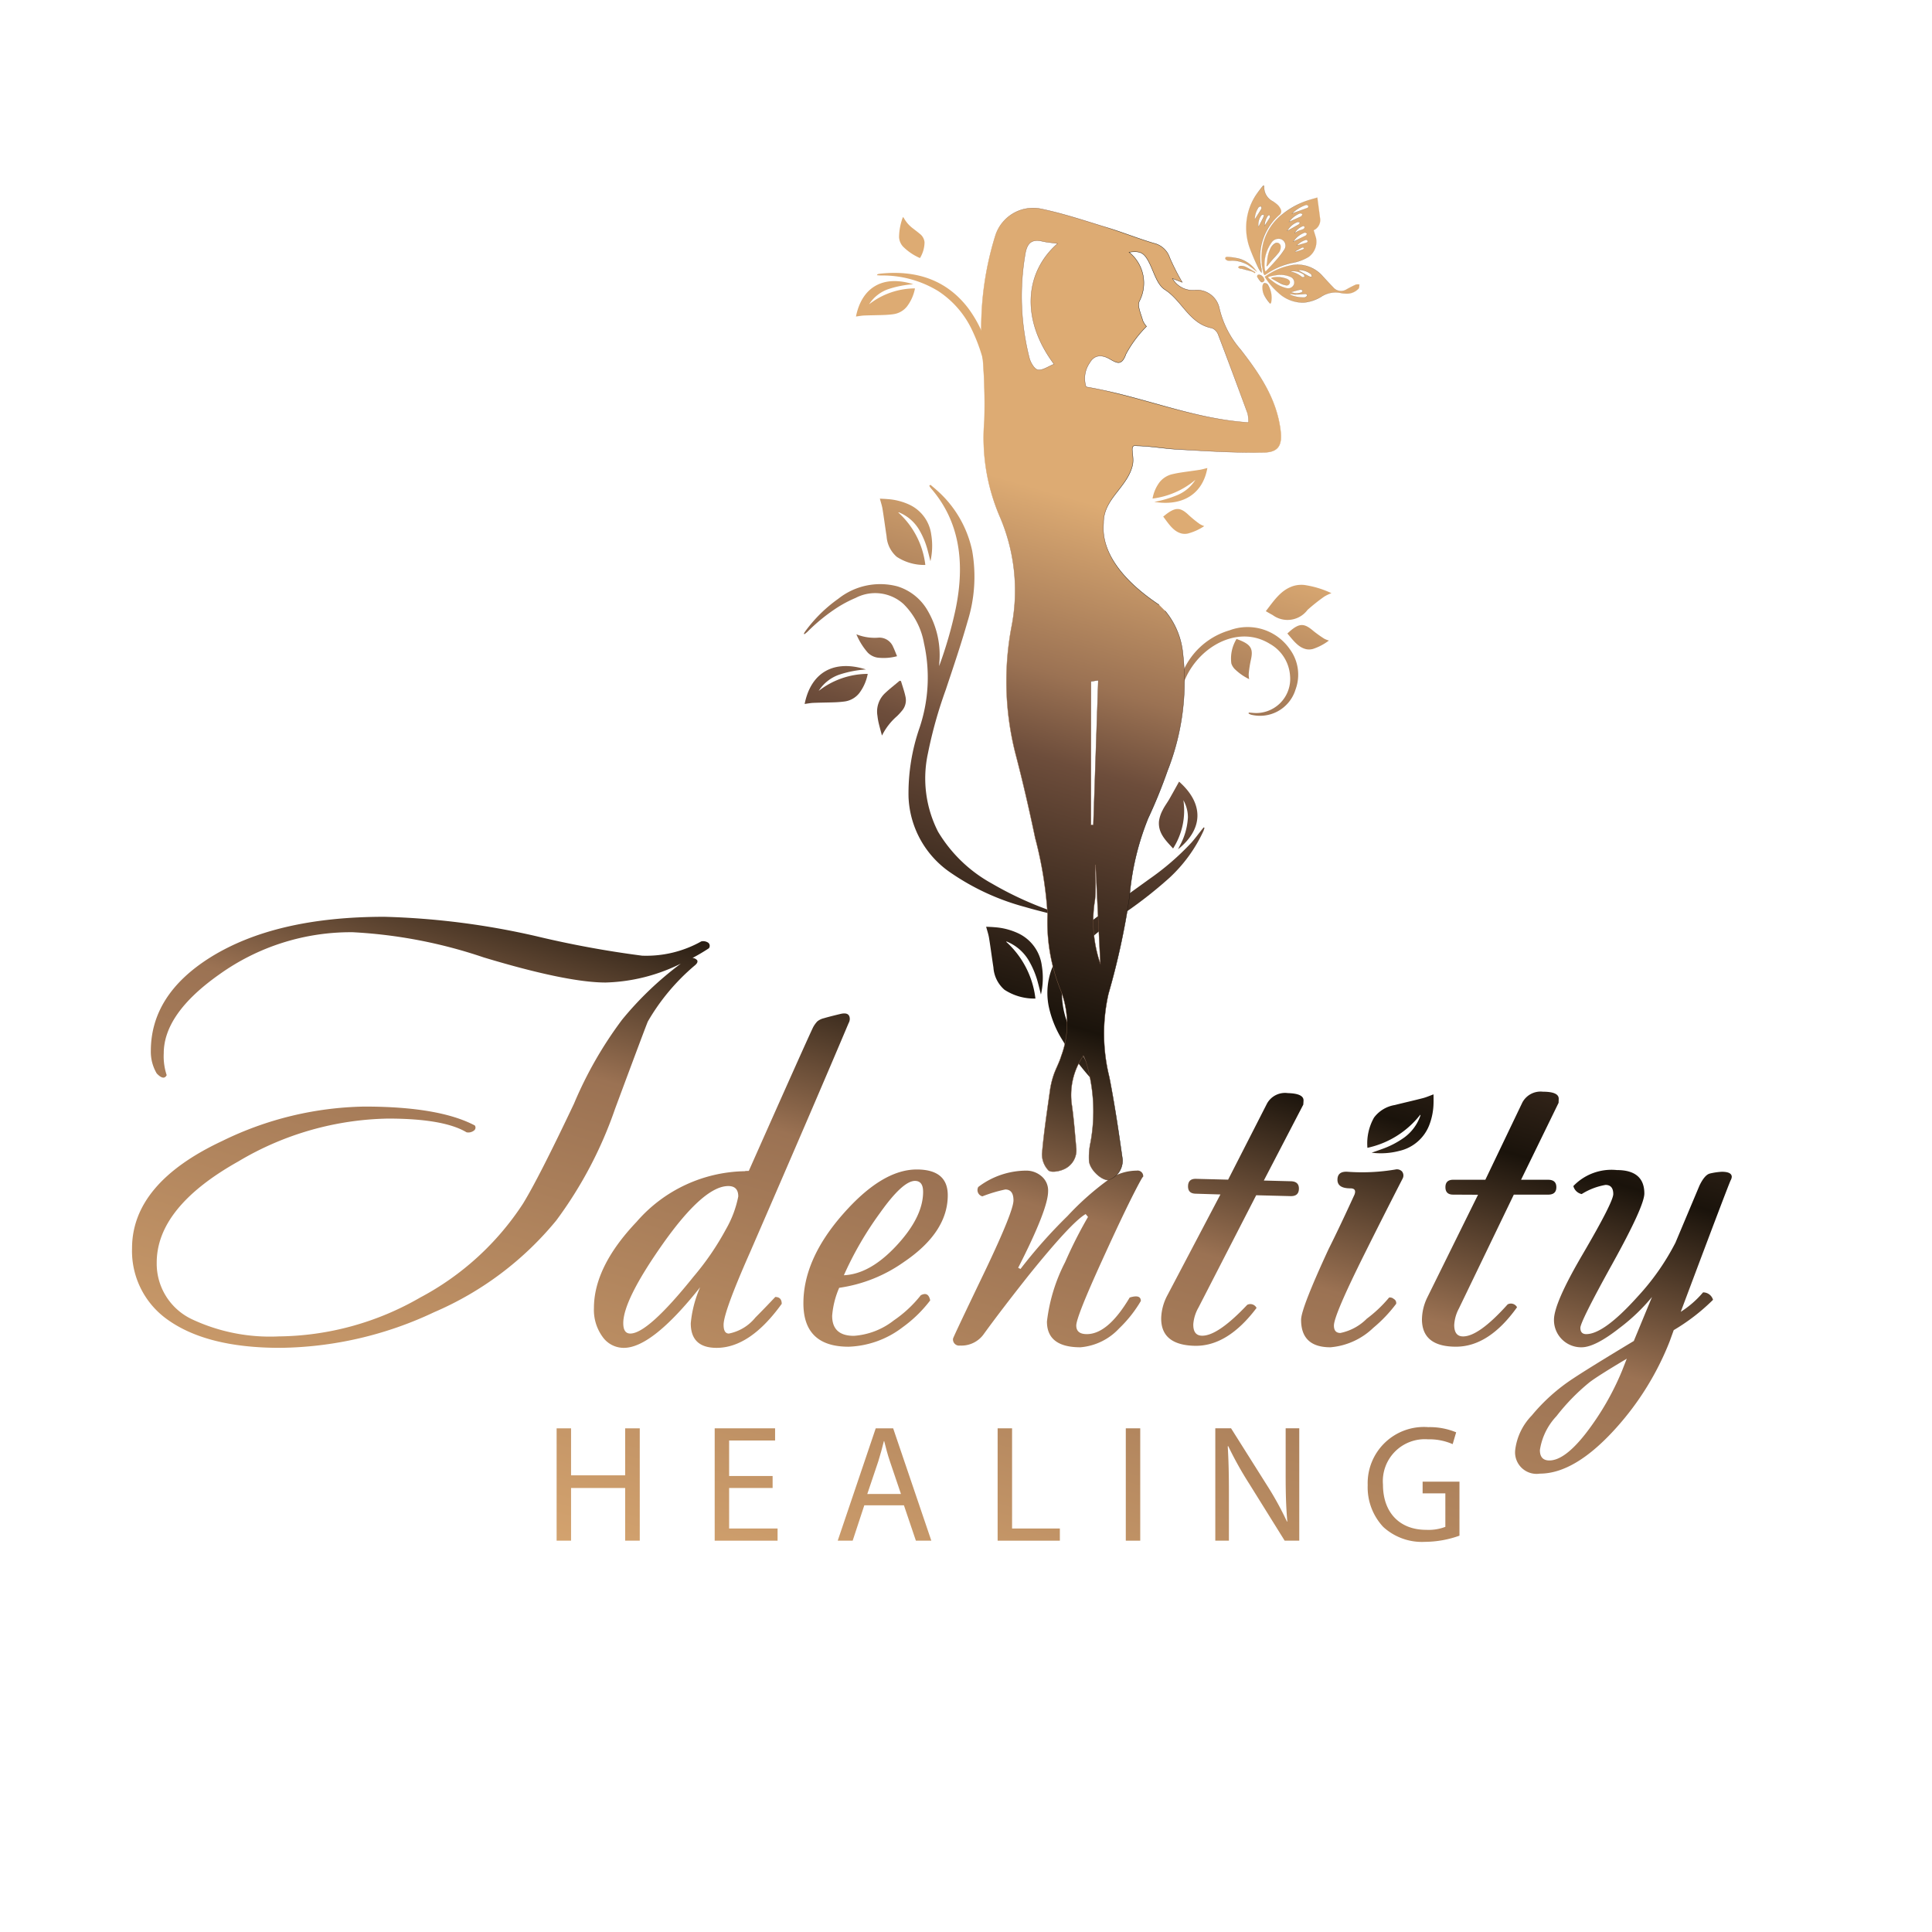 <?xml version="1.0" encoding="UTF-8"?> <svg xmlns="http://www.w3.org/2000/svg" xmlns:xlink="http://www.w3.org/1999/xlink" id="Слой_1" data-name="Слой 1" viewBox="0 0 170.079 170.079"><defs><style>.cls-1{fill:url(#Безымянный_градиент_47);}.cls-2{fill:url(#Безымянный_градиент_47-2);}.cls-3{fill:url(#Безымянный_градиент_47-3);}.cls-4{fill:url(#Безымянный_градиент_47-4);}.cls-5{fill:url(#Безымянный_градиент_47-5);}.cls-6{fill:url(#Безымянный_градиент_47-6);}.cls-7{fill:url(#Безымянный_градиент_47-7);}.cls-8{fill:url(#Безымянный_градиент_47-8);}.cls-9{fill:url(#Безымянный_градиент_47-9);}.cls-10{fill:url(#Безымянный_градиент_47-10);}.cls-11{fill:url(#Безымянный_градиент_47-11);}.cls-12{fill:url(#Безымянный_градиент_47-12);}.cls-13{fill:url(#Безымянный_градиент_47-13);}.cls-14{fill:url(#Безымянный_градиент_47-14);}.cls-15{fill:url(#Безымянный_градиент_47-15);}.cls-16{fill:url(#Безымянный_градиент_47-16);}.cls-17,.cls-18,.cls-19,.cls-20,.cls-21,.cls-22,.cls-23,.cls-24,.cls-25,.cls-43{stroke-miterlimit:10;}.cls-17,.cls-18,.cls-19,.cls-20,.cls-21,.cls-22,.cls-23,.cls-24,.cls-25{stroke-width:0.01px;}.cls-17{fill:url(#Безымянный_градиент_47-17);stroke:url(#Безымянный_градиент_2);}.cls-18{fill:url(#Безымянный_градиент_47-18);stroke:url(#Безымянный_градиент_2-2);}.cls-19{fill:url(#Безымянный_градиент_47-19);stroke:url(#Безымянный_градиент_2-3);}.cls-20{fill:url(#Безымянный_градиент_47-20);stroke:url(#Безымянный_градиент_2-4);}.cls-21{fill:url(#Безымянный_градиент_47-21);stroke:url(#Безымянный_градиент_2-5);}.cls-22{fill:url(#Безымянный_градиент_47-22);stroke:url(#Безымянный_градиент_2-6);}.cls-23{fill:url(#Безымянный_градиент_47-23);stroke:url(#Безымянный_градиент_2-7);}.cls-24{fill:url(#Безымянный_градиент_47-24);stroke:url(#Безымянный_градиент_2-8);}.cls-25{fill:url(#Безымянный_градиент_47-25);stroke:url(#Безымянный_градиент_2-9);}.cls-26{fill:url(#Безымянный_градиент_47-26);}.cls-27{fill:url(#Безымянный_градиент_47-27);}.cls-28{fill:url(#Безымянный_градиент_47-28);}.cls-29{fill:url(#Безымянный_градиент_47-29);}.cls-30{fill:url(#Безымянный_градиент_47-30);}.cls-31{fill:url(#Безымянный_градиент_47-31);}.cls-32{fill:url(#Безымянный_градиент_47-32);}.cls-33{fill:url(#Безымянный_градиент_47-33);}.cls-34{fill:url(#Безымянный_градиент_47-34);}.cls-35{fill:url(#Безымянный_градиент_47-35);}.cls-36{fill:url(#Безымянный_градиент_47-36);}.cls-37{fill:url(#Безымянный_градиент_47-37);}.cls-38{fill:url(#Безымянный_градиент_47-38);}.cls-39{fill:url(#Безымянный_градиент_47-39);}.cls-40{fill:url(#Безымянный_градиент_47-40);}.cls-41{fill:url(#Безымянный_градиент_47-41);}.cls-42{fill:url(#Безымянный_градиент_47-42);}.cls-43{stroke-width:0.03px;fill:url(#Безымянный_градиент_47-43);stroke:url(#Безымянный_градиент_3);}</style><linearGradient id="Безымянный_градиент_47" x1="49.069" y1="143.105" x2="79.359" y2="38.352" gradientUnits="userSpaceOnUse"><stop offset="0" stop-color="#ddab73"></stop><stop offset="0.433" stop-color="#9b7253"></stop><stop offset="0.58" stop-color="#1a130b"></stop><stop offset="0.782" stop-color="#6d4d3b"></stop><stop offset="0.849" stop-color="#9b7253"></stop><stop offset="0.99" stop-color="#ddab73"></stop></linearGradient><linearGradient id="Безымянный_градиент_47-2" x1="61.088" y1="146.58" x2="91.378" y2="41.828" xlink:href="#Безымянный_градиент_47"></linearGradient><linearGradient id="Безымянный_градиент_47-3" x1="73.65" y1="150.213" x2="103.94" y2="45.46" xlink:href="#Безымянный_градиент_47"></linearGradient><linearGradient id="Безымянный_градиент_47-4" x1="84.046" y1="153.219" x2="114.336" y2="48.466" xlink:href="#Безымянный_градиент_47"></linearGradient><linearGradient id="Безымянный_градиент_47-5" x1="92.519" y1="155.669" x2="122.808" y2="50.916" xlink:href="#Безымянный_градиент_47"></linearGradient><linearGradient id="Безымянный_градиент_47-6" x1="102.614" y1="158.588" x2="132.904" y2="53.835" xlink:href="#Безымянный_градиент_47"></linearGradient><linearGradient id="Безымянный_градиент_47-7" x1="115.81" y1="162.404" x2="146.1" y2="57.651" xlink:href="#Безымянный_градиент_47"></linearGradient><linearGradient id="Безымянный_градиент_47-8" x1="23.845" y1="135.811" x2="54.135" y2="31.059" xlink:href="#Безымянный_градиент_47"></linearGradient><linearGradient id="Безымянный_градиент_47-9" x1="52.016" y1="143.957" x2="82.306" y2="39.204" xlink:href="#Безымянный_градиент_47"></linearGradient><linearGradient id="Безымянный_градиент_47-10" x1="66.43" y1="148.125" x2="96.72" y2="43.372" xlink:href="#Безымянный_градиент_47"></linearGradient><linearGradient id="Безымянный_градиент_47-11" x1="80.9" y1="152.309" x2="111.19" y2="47.556" xlink:href="#Безымянный_градиент_47"></linearGradient><linearGradient id="Безымянный_градиент_47-12" x1="94.513" y1="156.245" x2="124.803" y2="51.493" xlink:href="#Безымянный_градиент_47"></linearGradient><linearGradient id="Безымянный_градиент_47-13" x1="105.789" y1="159.506" x2="136.079" y2="54.753" xlink:href="#Безымянный_градиент_47"></linearGradient><linearGradient id="Безымянный_градиент_47-14" x1="115.419" y1="162.29" x2="145.709" y2="57.538" xlink:href="#Безымянный_градиент_47"></linearGradient><linearGradient id="Безымянный_градиент_47-15" x1="128.29" y1="166.012" x2="158.58" y2="61.26" xlink:href="#Безымянный_градиент_47"></linearGradient><linearGradient id="Безымянный_градиент_47-16" x1="105.755" y1="159.496" x2="136.045" y2="54.743" xlink:href="#Безымянный_градиент_47"></linearGradient><linearGradient id="Безымянный_градиент_47-17" x1="76.111" y1="150.924" x2="106.4" y2="46.171" xlink:href="#Безымянный_градиент_47"></linearGradient><linearGradient id="Безымянный_градиент_2" x1="111.044" y1="20.808" x2="116.218" y2="20.808" gradientUnits="userSpaceOnUse"><stop offset="0" stop-color="#ddab73"></stop><stop offset="0.131" stop-color="#9b7253"></stop><stop offset="0.285" stop-color="#6d4d3b"></stop><stop offset="0.454" stop-color="#1a130b"></stop><stop offset="0.587" stop-color="#1a130b"></stop><stop offset="0.726" stop-color="#6d4d3b"></stop><stop offset="0.849" stop-color="#9b7253"></stop><stop offset="0.99" stop-color="#ddab73"></stop></linearGradient><linearGradient id="Безымянный_градиент_47-18" x1="78.807" y1="151.704" x2="109.097" y2="46.951" xlink:href="#Безымянный_градиент_47"></linearGradient><linearGradient id="Безымянный_градиент_2-2" x1="111.331" y1="24.97" x2="119.68" y2="24.97" xlink:href="#Безымянный_градиент_2"></linearGradient><linearGradient id="Безымянный_градиент_47-19" x1="73.331" y1="150.12" x2="103.621" y2="45.368" xlink:href="#Безымянный_градиент_47"></linearGradient><linearGradient id="Безымянный_градиент_2-3" x1="109.704" y1="20.178" x2="112.796" y2="20.178" xlink:href="#Безымянный_градиент_2"></linearGradient><linearGradient id="Безымянный_градиент_47-20" x1="75.428" y1="150.727" x2="105.718" y2="45.974" xlink:href="#Безымянный_градиент_47"></linearGradient><linearGradient id="Безымянный_градиент_2-4" x1="111.126" y1="25.822" x2="111.936" y2="25.822" xlink:href="#Безымянный_градиент_2"></linearGradient><linearGradient id="Безымянный_градиент_47-21" x1="72.648" y1="149.923" x2="102.938" y2="45.17" xlink:href="#Безымянный_градиент_47"></linearGradient><linearGradient id="Безымянный_градиент_2-5" x1="107.858" y1="23.277" x2="110.669" y2="23.277" xlink:href="#Безымянный_градиент_2"></linearGradient><linearGradient id="Безымянный_градиент_47-22" x1="74.56" y1="150.476" x2="104.849" y2="45.723" xlink:href="#Безымянный_градиент_47"></linearGradient><linearGradient id="Безымянный_градиент_2-6" x1="110.661" y1="24.512" x2="111.322" y2="24.512" xlink:href="#Безымянный_градиент_2"></linearGradient><linearGradient id="Безымянный_градиент_47-23" x1="73.214" y1="150.087" x2="103.504" y2="45.334" xlink:href="#Безымянный_градиент_47"></linearGradient><linearGradient id="Безымянный_градиент_2-7" x1="108.973" y1="23.727" x2="110.519" y2="23.727" xlink:href="#Безымянный_градиент_2"></linearGradient><linearGradient id="Безымянный_градиент_47-24" x1="75.044" y1="150.616" x2="105.334" y2="45.863" xlink:href="#Безымянный_градиент_47"></linearGradient><linearGradient id="Безымянный_градиент_2-8" x1="111.487" y1="22.405" x2="112.75" y2="22.405" xlink:href="#Безымянный_градиент_2"></linearGradient><linearGradient id="Безымянный_градиент_47-25" x1="76.22" y1="150.956" x2="106.51" y2="46.203" xlink:href="#Безымянный_градиент_47"></linearGradient><linearGradient id="Безымянный_градиент_2-9" x1="111.897" y1="24.763" x2="113.56" y2="24.763" xlink:href="#Безымянный_градиент_2"></linearGradient><linearGradient id="Безымянный_градиент_47-26" x1="59.245" y1="146.047" x2="89.535" y2="41.295" xlink:href="#Безымянный_градиент_47"></linearGradient><linearGradient id="Безымянный_градиент_47-27" x1="78.344" y1="151.57" x2="108.634" y2="46.817" xlink:href="#Безымянный_градиент_47"></linearGradient><linearGradient id="Безымянный_градиент_47-28" x1="70.505" y1="149.303" x2="100.795" y2="44.551" xlink:href="#Безымянный_градиент_47"></linearGradient><linearGradient id="Безымянный_градиент_47-29" x1="51.583" y1="143.832" x2="81.873" y2="39.079" xlink:href="#Безымянный_градиент_47"></linearGradient><linearGradient id="Безымянный_градиент_47-30" x1="82.231" y1="152.694" x2="112.521" y2="47.941" xlink:href="#Безымянный_градиент_47"></linearGradient><linearGradient id="Безымянный_градиент_47-31" x1="44.639" y1="141.824" x2="74.929" y2="37.071" xlink:href="#Безымянный_градиент_47"></linearGradient><linearGradient id="Безымянный_градиент_47-32" x1="49.714" y1="143.291" x2="80.003" y2="38.539" xlink:href="#Безымянный_градиент_47"></linearGradient><linearGradient id="Безымянный_градиент_47-33" x1="80.58" y1="152.216" x2="110.87" y2="47.464" xlink:href="#Безымянный_градиент_47"></linearGradient><linearGradient id="Безымянный_градиент_47-34" x1="49.68" y1="143.281" x2="79.97" y2="38.529" xlink:href="#Безымянный_градиент_47"></linearGradient><linearGradient id="Безымянный_градиент_47-35" x1="85.245" y1="153.565" x2="115.535" y2="48.813" xlink:href="#Безымянный_градиент_47"></linearGradient><linearGradient id="Безымянный_градиент_47-36" x1="82" y1="152.627" x2="112.29" y2="47.875" xlink:href="#Безымянный_градиент_47"></linearGradient><linearGradient id="Безымянный_градиент_47-37" x1="72.814" y1="149.971" x2="103.104" y2="45.218" xlink:href="#Безымянный_градиент_47"></linearGradient><linearGradient id="Безымянный_градиент_47-38" x1="74.013" y1="150.317" x2="104.302" y2="45.565" xlink:href="#Безымянный_градиент_47"></linearGradient><linearGradient id="Безымянный_градиент_47-39" x1="86.837" y1="154.026" x2="117.127" y2="49.273" xlink:href="#Безымянный_градиент_47"></linearGradient><linearGradient id="Безымянный_градиент_47-40" x1="54.591" y1="144.702" x2="84.881" y2="39.949" xlink:href="#Безымянный_градиент_47"></linearGradient><linearGradient id="Безымянный_градиент_47-41" x1="45.271" y1="142.006" x2="75.561" y2="37.254" xlink:href="#Безымянный_градиент_47"></linearGradient><linearGradient id="Безымянный_градиент_47-42" x1="51.981" y1="143.947" x2="82.271" y2="39.194" xlink:href="#Безымянный_градиент_47"></linearGradient><linearGradient id="Безымянный_градиент_47-43" x1="68.059" y1="148.596" x2="98.349" y2="43.843" xlink:href="#Безымянный_градиент_47"></linearGradient><linearGradient id="Безымянный_градиент_3" x1="86.386" y1="61.097" x2="112.779" y2="61.097" gradientUnits="userSpaceOnUse"><stop offset="0" stop-color="#ddab73"></stop><stop offset="0.131" stop-color="#9b7253"></stop><stop offset="0.402" stop-color="#6d4d3b"></stop><stop offset="0.454" stop-color="#1a130b"></stop><stop offset="0.587" stop-color="#1a130b"></stop><stop offset="0.726" stop-color="#6d4d3b"></stop><stop offset="0.849" stop-color="#9b7253"></stop><stop offset="0.99" stop-color="#ddab73"></stop></linearGradient></defs><path class="cls-1" d="M50.272,125.739v4.138h4.763v-4.138h1.285v9.891H55.035v-4.637H50.272v4.637h-1.271v-9.891Z"></path><path class="cls-2" d="M68.015,130.992H64.187v3.566h4.265v1.072H62.916v-9.891h5.317v1.072h-4.046v3.125h3.828Z"></path><path class="cls-3" d="M76.086,132.518l-1.023,3.112H73.747l3.346-9.891h1.534l3.36,9.891H80.628l-1.052-3.112ZM79.314,131.52l-.964-2.847c-.22-.645-.365-1.232-.511-1.804h-.029c-.146.587-.307,1.189-.497,1.791l-.964,2.861Z"></path><path class="cls-4" d="M87.824,125.739h1.271v8.819h4.207v1.072H87.824Z"></path><path class="cls-5" d="M100.378,125.739v9.891h-1.271v-9.891Z"></path><path class="cls-6" d="M106.986,135.629v-9.891h1.388l3.155,5.004a27.846,27.846,0,0,1,1.768,3.213l.029-.014c-.117-1.321-.146-2.523-.146-4.065v-4.138h1.198v9.891h-1.286l-3.125-5.019a31.24,31.24,0,0,1-1.841-3.301l-.045.014c.074,1.247.103,2.437.103,4.08v4.226Z"></path><path class="cls-7" d="M128.481,135.189a9.113,9.113,0,0,1-3.024.543,5.046,5.046,0,0,1-3.681-1.307,5.098,5.098,0,0,1-1.374-3.683,4.95,4.95,0,0,1,5.333-5.107,6.051,6.051,0,0,1,2.455.456l-.308,1.041a5.092,5.092,0,0,0-2.177-.425,3.691,3.691,0,0,0-3.959,3.977c0,2.51,1.505,3.991,3.798,3.991a4.138,4.138,0,0,0,1.694-.263v-2.95h-2.001v-1.027H128.481Z"></path><path class="cls-8" d="M62.408,83.476a16.61,16.61,0,0,1-1.445.855.594.594,0,0,1,.411.202q.103.2-.206.453a18.711,18.711,0,0,0-4.133,4.933q-.103.2-2.892,7.7a36.295,36.295,0,0,1-5.167,9.813,28.34,28.34,0,0,1-10.747,8.079A32.461,32.461,0,0,1,24.643,118.654q-6.405,0-9.868-2.466a7.397,7.397,0,0,1-3.151-6.291q0-5.737,7.957-9.462a29.458,29.458,0,0,1,12.501-3.02q6.562,0,9.714,1.661a.318.318,0,0,1-.076.453.801.801,0,0,1-.647.151q-2.015-1.208-6.923-1.208a26.581,26.581,0,0,0-13.174,3.775q-7.178,4.028-7.18,8.907a5.412,5.412,0,0,0,3.1,4.983,16.179,16.179,0,0,0,7.644,1.51,25.36,25.36,0,0,0,12.453-3.423,24.482,24.482,0,0,0,9.041-8.253q1.394-2.265,4.494-8.808a34.742,34.742,0,0,1,4.237-7.397,29.233,29.233,0,0,1,5.167-4.933,15.768,15.768,0,0,1-6.614,1.661q-3.408,0-10.747-2.214a42.766,42.766,0,0,0-11.521-2.214,19.88,19.88,0,0,0-11.778,3.739q-4.855,3.435-4.857,6.923a5.235,5.235,0,0,0,.259,1.92q-.259.504-.878-.151a3.74,3.74,0,0,1-.518-1.971q0-4.948,5.22-8.233,5.731-3.586,15.342-3.585a67.359,67.359,0,0,1,13.382,1.711,88.93,88.93,0,0,0,9.3,1.711,9.884,9.884,0,0,0,5.217-1.258.786.786,0,0,1,.619.125A.356.356,0,0,1,62.408,83.476Z"></path><path class="cls-9" d="M74.706,90.068q-2.845,6.744-8.68,20.181-2.327,5.258-2.326,6.38c0,.512.155.767.465.767a3.98,3.98,0,0,0,2.326-1.402q.88-.884,1.757-1.818c.378,0,.569.201.569.603q-2.791,3.877-5.735,3.876-2.274,0-2.272-2.163a10.19,10.19,0,0,1,.825-3.171q-4.235,5.334-6.715,5.334a2.277,2.277,0,0,1-1.886-.988,4.025,4.025,0,0,1-.749-2.508q0-3.646,3.755-7.597a12.875,12.875,0,0,1,9.571-4.458c-.071-.017.033-.025.307-.025q5.202-11.709,5.672-12.666a2.445,2.445,0,0,1,.363-.5,1.445,1.445,0,0,1,.571-.275q.415-.126,1.455-.376.83-.2.83.453A.792.792,0,0,1,74.706,90.068Zm-9.714,15.257q0-.915-.878-.914-2.171,0-5.786,5.122-3.462,4.922-3.46,6.95,0,.912.619.912,1.55,0,5.578-5.022a24.132,24.132,0,0,0,2.843-4.159A9.416,9.416,0,0,0,64.992,105.325Z"></path><path class="cls-10" d="M83.434,105.216q0,3.272-3.874,5.889a13.004,13.004,0,0,1-5.684,2.264,7.632,7.632,0,0,0-.619,2.466q0,1.763,1.912,1.762a6.408,6.408,0,0,0,3.514-1.358,10.686,10.686,0,0,0,2.376-2.214q.67-.351.828.453a11.444,11.444,0,0,1-2.43,2.366,8.26,8.26,0,0,1-4.753,1.711q-3.98,0-3.978-3.825,0-3.875,3.463-7.827,3.458-3.949,6.51-3.95Q83.432,102.952,83.434,105.216Zm-2.171-.301q0-.956-.716-.957-1.078,0-3.077,2.819a30.022,30.022,0,0,0-3.181,5.486q2.308-.101,4.641-2.618Q81.265,107.131,81.264,104.915Z"></path><path class="cls-11" d="M100.638,103.606q0-.151-.724,1.258-1.085,2.114-2.892,6.09-2.274,4.983-2.275,5.738,0,.756.932.754,1.858,0,3.77-3.22.983-.301.983.303a11.183,11.183,0,0,1-1.912,2.415,5.241,5.241,0,0,1-3.41,1.661q-2.944,0-2.945-2.265a15.24,15.24,0,0,1,1.602-5.234,39.219,39.219,0,0,1,2.013-3.976l-.206-.252q-1.241.706-5.012,5.385-2.43,3.07-3.925,5.133a2.411,2.411,0,0,1-2.12,1.057.542.542,0,0,1-.619-.607q0-.099,2.841-6.01,2.479-5.202,2.48-6.163,0-.96-.724-.959a12.658,12.658,0,0,0-2.016.604.572.572,0,0,1-.361-.824,7.018,7.018,0,0,1,4.237-1.441,2.047,2.047,0,0,1,1.318.482,1.635,1.635,0,0,1,.594,1.34q0,1.569-2.635,6.733l.206.102a44.325,44.325,0,0,1,4.133-4.656,24.613,24.613,0,0,1,3.773-3.321,4.46,4.46,0,0,1,2.323-.68A.496.496,0,0,1,100.638,103.606Z"></path><path class="cls-12" d="M114.733,97.241l-3.475,6.685,2.381.063c.482.012.718.237.707.672-.011.438-.255.649-.735.637l-3.025-.077-5.083,9.89a3.476,3.476,0,0,0-.453,1.448q-.026,1.005.751,1.026,1.393.036,3.996-2.718a.611.611,0,0,1,.821.273q-2.567,3.408-5.461,3.334-2.992-.076-2.933-2.49a4.561,4.561,0,0,1,.513-1.898l4.7-8.935-2.19-.067c-.452-.012-.672-.235-.661-.672.011-.435.245-.648.699-.636l2.83.072,3.427-6.709a1.815,1.815,0,0,1,1.831-.91c.929.024,1.391.242,1.38.652C114.75,96.984,114.742,97.103,114.733,97.241Z"></path><path class="cls-13" d="M123.474,103.757q-1.706,3.322-3.359,6.643-2.685,5.386-2.686,6.291c0,.436.19.654.569.654a4.561,4.561,0,0,0,2.326-1.258,11.472,11.472,0,0,0,1.963-1.862.508.508,0,0,1,.414.127.399.399,0,0,1,.206.427,12.505,12.505,0,0,1-2.013,2.114,6.178,6.178,0,0,1-3.773,1.712q-2.582,0-2.582-2.417,0-1.005,2.427-6.24.983-1.963,2.272-4.781c.137-.369.018-.553-.361-.553q-1.139,0-1.137-.756,0-.756.878-.705a17.599,17.599,0,0,0,4.237-.201.61.61,0,0,1,.569.176A.572.572,0,0,1,123.474,103.757Z"></path><path class="cls-14" d="M137.207,97.084l-3.303,6.771,2.381.003c.482,0,.724.219.724.654,0,.438-.239.655-.718.655h-3.026L128.435,115.183a3.476,3.476,0,0,0-.416,1.459q0,1.005.777,1.006,1.394,0,3.925-2.819a.611.611,0,0,1,.828.252q-2.479,3.472-5.375,3.472-2.993,0-2.996-2.414a4.561,4.561,0,0,1,.465-1.91l4.471-9.052-2.191-.011c-.452,0-.678-.217-.678-.655,0-.435.228-.654.683-.654h2.831l3.255-6.795a1.815,1.815,0,0,1,1.808-.957c.929,0,1.396.206,1.396.617C137.217,96.827,137.212,96.946,137.207,97.084Z"></path><path class="cls-15" d="M152.353,103.909q-.259.553-4.392,11.574a8.594,8.594,0,0,0,1.963-1.711.902.902,0,0,1,.878.654,17.653,17.653,0,0,1-3.46,2.669l-.363,1.006a25.138,25.138,0,0,1-4.702,7.6q-3.614,4.026-6.715,4.026a1.894,1.894,0,0,1-2.171-2.114,5.263,5.263,0,0,1,1.447-2.995,16.341,16.341,0,0,1,3.618-3.245q1.443-.958,5.372-3.322l1.602-3.874a16.674,16.674,0,0,1-2.841,2.717q-2.171,1.711-3.359,1.712a2.395,2.395,0,0,1-2.43-2.417q0-1.46,2.506-5.738,2.711-4.628,2.714-5.334c0-.535-.228-.805-.683-.805a5.779,5.779,0,0,0-2.097.805.962.962,0,0,1-.734-.705,4.643,4.643,0,0,1,3.823-1.409q2.426,0,2.427,2.064,0,1.107-2.816,6.19-2.814,5.083-2.816,5.636c0,.37.173.553.518.553q1.55,0,4.494-3.27a21.215,21.215,0,0,0,3.359-4.781l2.117-5.033q.465-.956.929-1.057a5.882,5.882,0,0,1,1.033-.151c.586,0,.878.151.878.453A.758.758,0,0,1,152.353,103.909Zm-9.145,15.702q-2.552,1.517-3.278,2.075a18.279,18.279,0,0,0-2.912,2.985,5.556,5.556,0,0,0-1.457,2.986q0,.91.833.911,1.352,0,3.224-2.404a24.011,24.011,0,0,0,3.174-5.491Z"></path><path class="cls-16" d="M126.197,96.34c.001.257.009.492.002.727a5.65,5.65,0,0,1-.395,2.022,3.702,3.702,0,0,1-2.621,2.229,6.399,6.399,0,0,1-2.433.157c.306-.108.614-.211.919-.324a7.792,7.792,0,0,0,1.941-1.006,4,4,0,0,0,1.399-1.847,1.097,1.097,0,0,0,.037-.111c.003-.013-.006-.028-.014-.056a8.047,8.047,0,0,1-4.655,2.915,4.626,4.626,0,0,1,.581-2.661,2.859,2.859,0,0,1,1.827-1.106c.827-.209,1.659-.395,2.485-.609C125.571,96.592,125.861,96.461,126.197,96.34Z"></path><path class="cls-17" d="M115.966,17.391c.066.494.125.931.183,1.369.018.137.037.274.053.411a.978.978,0,0,1-.562,1.094c.075.245.148.469.212.695a1.633,1.633,0,0,1-.676,1.669,4.15,4.15,0,0,1-1.422.512,6.306,6.306,0,0,0-2.32,1.022,1.016,1.016,0,0,1-.111.062.709.709,0,0,1-.092-.163,5.354,5.354,0,0,1-.003-2.744,4.798,4.798,0,0,1,1.682-2.471,7.18,7.18,0,0,1,2.385-1.254C115.532,17.521,115.771,17.45,115.966,17.391Zm-4.552,6.518c.305-.326.611-.633.893-.96a8.031,8.031,0,0,0,.759-.974.621.621,0,0,0-.312-.937.756.756,0,0,0-.84.34,3.33,3.33,0,0,0-.564,2.389A.432.432,0,0,0,111.414,23.909Zm2.32-5.108c.449-.162.919-.329,1.386-.508a.203.203,0,0,0,.06-.164c-.055-.048-.149-.107-.205-.089A3.091,3.091,0,0,0,113.734,18.802Zm.115,2.474c.361-.174.725-.345,1.083-.528.061-.031.093-.117.138-.178-.07-.034-.155-.112-.207-.095A1.964,1.964,0,0,0,113.849,21.275ZM113.475,19.536c.336-.15.706-.306,1.066-.482.065-.032.09-.144.133-.219-.085-.019-.189-.079-.252-.05A2.121,2.121,0,0,0,113.475,19.536Zm-.155.795c.322-.18.658-.363.988-.558.063-.037.096-.125.144-.189-.081-.014-.173-.061-.24-.038A1.721,1.721,0,0,0,113.319,20.331Zm.647.191c.131-.073.233-.141.343-.188.146-.063.304-.101.446-.172a.262.262,0,0,0,.101-.174c.004-.023-.084-.09-.131-.091A1.361,1.361,0,0,0,113.966,20.522Zm.182,1.101c.325-.097.607-.177.884-.27.043-.014.102-.105.091-.129-.024-.05-.105-.121-.14-.111A1.712,1.712,0,0,0,114.149,21.623Zm-.131.499.034.063c.22-.075.442-.147.66-.23.045-.017.073-.079.11-.121-.057-.019-.13-.071-.168-.052C114.437,21.885,114.229,22.006,114.018,22.121Z"></path><path class="cls-18" d="M111.338,24.366a5.833,5.833,0,0,1,2.191-.982,2.937,2.937,0,0,1,2.949.974c.298.317.593.639.897.95a.898.898,0,0,0,1.174.162c.267-.147.536-.292.814-.417a.832.832,0,0,1,.311-.007c-.023.124-.004.288-.077.365a1.421,1.421,0,0,1-1.192.429,1.62,1.62,0,0,1-.344-.042,2.28,2.28,0,0,0-1.78.342,3.563,3.563,0,0,1-1.519.496,3.171,3.171,0,0,1-2.238-.877A6.15,6.15,0,0,1,111.338,24.366Zm.308.012.003.084c.144.112.286.229.433.336a3.12,3.12,0,0,0,1.169.571.561.561,0,0,0,.662-.322.536.536,0,0,0-.276-.662,2.225,2.225,0,0,0-1.308-.159A5.631,5.631,0,0,0,111.646,24.377Zm1.914,1.484-.015.07a2.938,2.938,0,0,0,1.286.256c.085-.004.237-.116.234-.171-.01-.164-.151-.142-.282-.13-.266.025-.535.041-.802.04A2.655,2.655,0,0,1,113.559,25.862Zm.717-2.086c.042.029.081.061.125.086.282.161.562.325.849.476a.727.727,0,0,0,.239.034c-.025-.083-.025-.198-.081-.244A1.694,1.694,0,0,0,114.276,23.776Zm-.72.12a2.334,2.334,0,0,1,1.057.489c.046.04.163-.001.247-.004-.033-.078-.044-.191-.103-.227A1.612,1.612,0,0,0,113.557,23.896Zm.085,1.821a1.371,1.371,0,0,0,.916.032c.057-.015.093-.108.139-.165-.071-.031-.151-.101-.213-.088C114.204,25.556,113.93,25.639,113.641,25.717Z"></path><path class="cls-19" d="M111.289,16.365a1.371,1.371,0,0,0,.757,1.355,3.338,3.338,0,0,1,.44.33,1.268,1.268,0,0,1,.275.413.379.379,0,0,1-.128.452,4.857,4.857,0,0,0-1.591,4.743.62.62,0,0,1,.013.115c.002.053.001.106.001.227a2.249,2.249,0,0,1-.232-.325,19.843,19.843,0,0,1-.822-1.895,5.221,5.221,0,0,1,.523-4.543,11.057,11.057,0,0,1,.672-.89Zm-.835,2.956c.196-.306.401-.616.59-.935.032-.055-.005-.151-.009-.228-.08.025-.199.025-.234.079A1.973,1.973,0,0,0,110.454,19.321Zm.329.663c.148-.284.311-.585.461-.893a.603.603,0,0,0,.016-.217c-.076.026-.185.028-.223.081A1.379,1.379,0,0,0,110.783,19.984Zm.548-.103c.175-.276.323-.496.454-.725.029-.051.002-.135.001-.203-.054.005-.137-.01-.158.019A1.497,1.497,0,0,0,111.331,19.881Z"></path><path class="cls-20" d="M111.802,26.723a5.8,5.8,0,0,1-.418-.575,1.522,1.522,0,0,1-.243-.964c.014-.098.09-.255.154-.263a.386.386,0,0,1,.304.135,2.101,2.101,0,0,1,.29,1.62Z"></path><path class="cls-21" d="M110.648,23.923a9.929,9.929,0,0,0-.802-.61,2.681,2.681,0,0,0-1.434-.367,1.241,1.241,0,0,1-.322-.003c-.086-.024-.207-.095-.222-.165-.031-.144.103-.176.215-.162a6.008,6.008,0,0,1,.973.149A2.828,2.828,0,0,1,110.648,23.923Z"></path><path class="cls-22" d="M111.317,24.624c-.004.162-.201.281-.317.177a1.993,1.993,0,0,1-.327-.434c-.021-.033.011-.127.047-.159a.186.186,0,0,1,.162-.014A.624.624,0,0,1,111.317,24.624Z"></path><path class="cls-23" d="M110.467,24.043a1.362,1.362,0,0,0-.27-.152c-.299-.089-.602-.162-.905-.238-.044-.011-.098.01-.137-.007a1.162,1.162,0,0,1-.172-.117c.063-.042.125-.117.188-.118a.946.946,0,0,1,.408.058c.318.149.623.326.933.493Z"></path><path class="cls-24" d="M111.492,23.42c.021-.146.043-.292.063-.439a2.938,2.938,0,0,1,.342-1.206,1.129,1.129,0,0,1,.327-.337.327.327,0,0,1,.518.279.793.793,0,0,1-.224.582c-.157.193-.341.365-.503.554-.16.188-.308.386-.461.58Z"></path><path class="cls-25" d="M111.905,24.503c.033-.035.047-.063.062-.064a2.599,2.599,0,0,1,1.336.115c.158.078.29.17.241.362a.28.28,0,0,1-.366.192,1.542,1.542,0,0,1-.388-.128C112.495,24.831,112.207,24.667,111.905,24.503Z"></path><path class="cls-26" d="M70.824,55.829c.088-.072.182-.14.262-.217a16.057,16.057,0,0,1,2.606-2.118,10.715,10.715,0,0,1,1.622-.854,3.721,3.721,0,0,1,4.232.54,6.415,6.415,0,0,1,1.796,3.45,13.862,13.862,0,0,1-.382,7.41,17.577,17.577,0,0,0-.979,6.136A8.458,8.458,0,0,0,83.709,76.841a21.186,21.186,0,0,0,6.56,3.012c.72.213,1.459.396,2.196.583a1.191,1.191,0,0,0,.339-.027c-.061-.066-.101-.162-.187-.193a30.269,30.269,0,0,1-5.296-2.434,12.561,12.561,0,0,1-4.74-4.562,10.324,10.324,0,0,1-.89-6.911,38.586,38.586,0,0,1,1.562-5.572c.674-2.022,1.363-4.046,1.936-6.067a13.156,13.156,0,0,0,.396-6.178,9.776,9.776,0,0,0-3.151-5.367c-.168-.154-.349-.298-.523-.447l-.105.078a1.23,1.23,0,0,0,.116.193c2.542,2.898,3.062,6.542,2.198,10.698a36.93,36.93,0,0,1-1.445,4.992q.007-.132.013-.265A7.749,7.749,0,0,0,81.586,53.622a4.639,4.639,0,0,0-2.603-2.008,5.936,5.936,0,0,0-5.193,1.102,12.594,12.594,0,0,0-2.928,2.899,1.292,1.292,0,0,0-.098.181Z"></path><path class="cls-27" d="M106.034,72.872a2.653,2.653,0,0,1-.091.283,13.05,13.05,0,0,1-3.013,4.139,37.768,37.768,0,0,1-4.414,3.404,21.69,21.69,0,0,0-3.228,2.591,5.898,5.898,0,0,0-1.769,3.441,7.318,7.318,0,0,0,.466,3.351,21.238,21.238,0,0,0,2.78,5.054c.29.414.598.815.894,1.224a1.809,1.809,0,0,1,.115.212l-.046.038a.693.693,0,0,1-.133-.082,23.657,23.657,0,0,1-4.267-5.294,9.217,9.217,0,0,1-.983-2.534A5.956,5.956,0,0,1,93.399,83.827a12.971,12.971,0,0,1,2.898-2.901c1.598-1.196,3.232-2.341,4.845-3.515a23.087,23.087,0,0,0,3.728-3.217c.332-.372.627-.779.939-1.17.052-.065.105-.127.158-.191Z"></path><path class="cls-28" d="M86.813,81.582c.269.015.515.022.76.045a5.846,5.846,0,0,1,2.074.539,3.675,3.675,0,0,1,2.068,2.855,6.559,6.559,0,0,1-.079,2.527c-.082-.324-.159-.649-.247-.971a7.739,7.739,0,0,0-.857-2.073A3.986,3.986,0,0,0,88.742,82.937a1.122,1.122,0,0,0-.112-.046c-.013-.004-.029.005-.06.011a7.984,7.984,0,0,1,2.581,5.003,4.777,4.777,0,0,1-2.724-.773,2.839,2.839,0,0,1-.973-1.961c-.136-.869-.246-1.741-.388-2.609C87.014,82.245,86.907,81.937,86.813,81.582Z"></path><path class="cls-29" d="M77.458,43.898c.248.014.475.02.701.041a5.395,5.395,0,0,1,1.914.497,3.391,3.391,0,0,1,1.908,2.634,6.052,6.052,0,0,1-.073,2.332c-.076-.299-.147-.599-.228-.896a7.14,7.14,0,0,0-.791-1.913,3.678,3.678,0,0,0-1.652-1.445,1.036,1.036,0,0,0-.104-.042c-.012-.004-.027.004-.056.01a7.368,7.368,0,0,1,2.382,4.617,4.408,4.408,0,0,1-2.513-.713,2.62,2.62,0,0,1-.898-1.809c-.125-.802-.227-1.607-.358-2.408C77.644,44.511,77.544,44.226,77.458,43.898Z"></path><path class="cls-30" d="M103.756,62.056c.016-.099.033-.198.046-.297a6.727,6.727,0,0,1,1.811-3.897c1.62-1.693,4.079-2.476,6.169-1.186a3.49,3.49,0,0,1,1.785,2.815,3,3,0,0,1-3.305,3.262c-.108-.009-.216-.017-.323-.025l-.031.076a1.024,1.024,0,0,0,.21.108,3.267,3.267,0,0,0,3.929-2.206,3.774,3.774,0,0,0-.502-3.558A4.523,4.523,0,0,0,108.239,55.489a6.428,6.428,0,0,0-4.625,6.298,2.634,2.634,0,0,0,.041.278Z"></path><path class="cls-31" d="M80.548,25.388a6.616,6.616,0,0,0-4.037,1.399,3.269,3.269,0,0,1,1.708-1.34,8.863,8.863,0,0,1,2.184-.423c-2.618-.829-4.525.215-5.05,2.841.242-.031.479-.079.715-.089.581-.024,1.162-.026,1.744-.047.274-.01.55-.031.822-.068a1.857,1.857,0,0,0,1.228-.704A3.8,3.8,0,0,0,80.548,25.388Z"></path><path class="cls-32" d="M76.389,59.323A7.073,7.073,0,0,0,72.073,60.819a3.495,3.495,0,0,1,1.826-1.433,9.476,9.476,0,0,1,2.335-.452c-2.799-.887-4.838.229-5.399,3.037.259-.034.512-.085.765-.095.622-.026,1.243-.028,1.864-.05.293-.011.588-.033.879-.072a1.986,1.986,0,0,0,1.313-.753A4.062,4.062,0,0,0,76.389,59.323Z"></path><path class="cls-33" d="M103.797,68.809c2.187,1.933,2.151,4.155-.088,5.954.069-.141.111-.226.152-.31a5.855,5.855,0,0,0,.714-2.497,3.081,3.081,0,0,0-.398-1.511,6.2,6.2,0,0,1-.908,4.248c-.64-.699-1.325-1.342-1.242-2.389a2.922,2.922,0,0,1,.322-.983c.159-.334.39-.63.575-.952C103.219,69.856,103.503,69.337,103.797,68.809Z"></path><path class="cls-34" d="M77.194,24.228c.142.01.254.022.367.024a9.38,9.38,0,0,1,5.045,1.381,8.341,8.341,0,0,1,2.905,3.297,15.409,15.409,0,0,1,1.519,5.581c.08.793.101,1.594.149,2.391.004.073.015.145.023.217l.081.003a1.713,1.713,0,0,0,.063-.23,15.876,15.876,0,0,0-.157-5.217,10.857,10.857,0,0,0-1.962-4.553c-1.829-2.387-4.42-3.378-7.73-3.03a2.295,2.295,0,0,0-.239.044C77.249,24.14,77.242,24.16,77.194,24.228Z"></path><path class="cls-35" d="M111.433,53.804c.718-.924,1.343-1.917,2.512-2.243a2.485,2.485,0,0,1,.88-.064,8.415,8.415,0,0,1,2.384.721,3.767,3.767,0,0,0-.636.306,16.614,16.614,0,0,0-1.467,1.166,2.2,2.2,0,0,1-3.072.453C111.842,54.043,111.655,53.929,111.433,53.804Z"></path><path class="cls-36" d="M108.858,56.248a3.285,3.285,0,0,0-.459,2.162,1.3,1.3,0,0,0,.277.468,4.798,4.798,0,0,0,1.293.909,2.098,2.098,0,0,1-.043-.442,10.175,10.175,0,0,1,.181-1.205c.226-.953.057-1.335-.828-1.725C109.149,56.358,109.013,56.309,108.858,56.248Z"></path><path class="cls-37" d="M101.462,43.891a7.273,7.273,0,0,0,3.768-1.645,3.429,3.429,0,0,1-1.568,1.33,9.764,9.764,0,0,1-2.05.607c2.505.405,4.271-.697,4.675-2.982-.228.054-.45.122-.673.157-.549.087-1.098.154-1.647.238-.259.04-.518.089-.775.151a2.002,2.002,0,0,0-1.137.736A3.352,3.352,0,0,0,101.462,43.891Z"></path><path class="cls-38" d="M102.4,45.476c.477.632.899,1.319,1.63,1.493a1.3,1.3,0,0,0,.544-.001,4.798,4.798,0,0,0,1.439-.653,2.098,2.098,0,0,1-.403-.188,10.175,10.175,0,0,1-.946-.767c-.707-.678-1.121-.727-1.907-.162C102.643,45.28,102.532,45.373,102.4,45.476Z"></path><path class="cls-39" d="M113.331,55.767c.514.602.976,1.263,1.716,1.393a1.3,1.3,0,0,0,.543-.034,4.798,4.798,0,0,0,1.398-.738,2.098,2.098,0,0,1-.413-.163,10.176,10.176,0,0,1-.99-.709c-.746-.635-1.163-.658-1.913-.048C113.561,55.557,113.456,55.656,113.331,55.767Z"></path><path class="cls-40" d="M79.316,59.955c.138.469.306.932.404,1.41a1.415,1.415,0,0,1-.319,1.206,5.26,5.26,0,0,1-.444.482,5.477,5.477,0,0,0-1.315,1.701c-.097-.364-.201-.726-.288-1.092a5.659,5.659,0,0,1-.112-.662,2.217,2.217,0,0,1,.643-1.953c.416-.397.874-.747,1.313-1.119Z"></path><path class="cls-41" d="M80.987,22.718a2.734,2.734,0,0,0,.403-1.388,1.062,1.062,0,0,0-.419-.748c-.191-.161-.394-.312-.592-.467a2.889,2.889,0,0,1-.813-.926.539.539,0,0,0-.077-.084,5.135,5.135,0,0,0-.343,1.767,1.347,1.347,0,0,0,.343.829A4.856,4.856,0,0,0,80.987,22.718Z"></path><path class="cls-42" d="M78.97,57.767a4.507,4.507,0,0,1-1.718.125,1.544,1.544,0,0,1-.866-.447,5.894,5.894,0,0,1-.997-1.607,4.298,4.298,0,0,0,1.989.293,1.315,1.315,0,0,1,1.248.819C78.748,57.205,78.847,57.472,78.97,57.767Z"></path><path class="cls-43" d="M102.041,53.251c-5.48-3.653-4.891-6.727-4.891-7.251,0-2.082,2.071-3.091,2.542-5.014.221-.901-.37-1.881.372-1.741,1.261.03,2.416.246,3.58.312,2.543.144,5.093.316,7.636.268,1.316-.025,1.61-.681,1.441-1.993-.356-2.757-1.857-4.934-3.502-7.046a8.451,8.451,0,0,1-1.874-3.631,2.015,2.015,0,0,0-2.064-1.618,2.059,2.059,0,0,1-2.067-1.018c.337.13.656.253.86.331a20.064,20.064,0,0,1-1.102-2.166,1.928,1.928,0,0,0-1.412-1.273c-1.382-.412-2.725-.953-4.104-1.376-1.924-.589-3.841-1.239-5.806-1.645a3.481,3.481,0,0,0-4.015,2.327A27.283,27.283,0,0,0,86.451,30.78a50.567,50.567,0,0,1,.208,6.245,17.545,17.545,0,0,0,1.366,8.464A16.425,16.425,0,0,1,89.083,55.002a25.727,25.727,0,0,0,.296,11.283c.651,2.474,1.223,4.969,1.748,7.473a34.696,34.696,0,0,1,1.093,6.725,15.982,15.982,0,0,0,1.114,6.595,8.054,8.054,0,0,1,.091,5.876c-.168.577-.475,1.111-.669,1.682a7.335,7.335,0,0,0-.322,1.351c-.258,1.855-.542,3.709-.7,5.573a2.043,2.043,0,0,0,.565,1.468c.222.212.92.095,1.313-.08a1.828,1.828,0,0,0,1.123-1.96c-.108-1.206-.197-2.415-.363-3.613a6.1,6.1,0,0,1,.998-4.436,4.561,4.561,0,0,1,.248.574,15.083,15.083,0,0,1,.388,7.053,6.092,6.092,0,0,0-.134,1.602c.038.776,1.109,1.778,1.736,1.705A1.814,1.814,0,0,0,98.819,102.08c-.342-2.422-.695-4.845-1.161-7.245a15.964,15.964,0,0,1-.075-7.356,66.332,66.332,0,0,0,1.851-8.546,23.45,23.45,0,0,1,1.634-6.891,45.184,45.184,0,0,0,1.706-4.189,21.485,21.485,0,0,0,1.352-10.374,6.857,6.857,0,0,0-1.564-3.707M92.791,32.056c-.516.203-1.004.568-1.42.5-.307-.051-.65-.635-.754-1.038a22.021,22.021,0,0,1-.373-9.105c.152-.936.508-1.41,1.516-1.172.416.098.849.127,1.347.197C90.219,23.954,89.839,28.104,92.791,32.056ZM96.249,72.631l-.21-.012V59.985c.161-.024.431-.065.647-.098C96.539,64.182,96.394,68.407,96.249,72.631Zm.149,6.547c.095-.993.015-2.003.015-3.006l.034-.043c.149,3.078.298,6.156.422,8.724A11.568,11.568,0,0,1,96.398,79.178Zm-.786-45.118A2.404,2.404,0,0,1,95.921,31.95c.406-.725,1.052-.746,1.736-.366.624.346,1.079.684,1.465-.417a10.389,10.389,0,0,1,1.808-2.432,1.817,1.817,0,0,1-.336-.534c-.147-.559-.49-1.254-.293-1.683a3.472,3.472,0,0,0-.904-4.313c1.036-.146,1.346.062,1.805.988.398.804.673,1.875,1.338,2.299,1.531.974,2.161,3.015,4.154,3.392a.958.958,0,0,1,.545.56c.887,2.317,1.747,4.644,2.603,6.973a3.744,3.744,0,0,1,.07.777C104.974,36.885,100.523,34.895,95.612,34.06Z"></path></svg> 